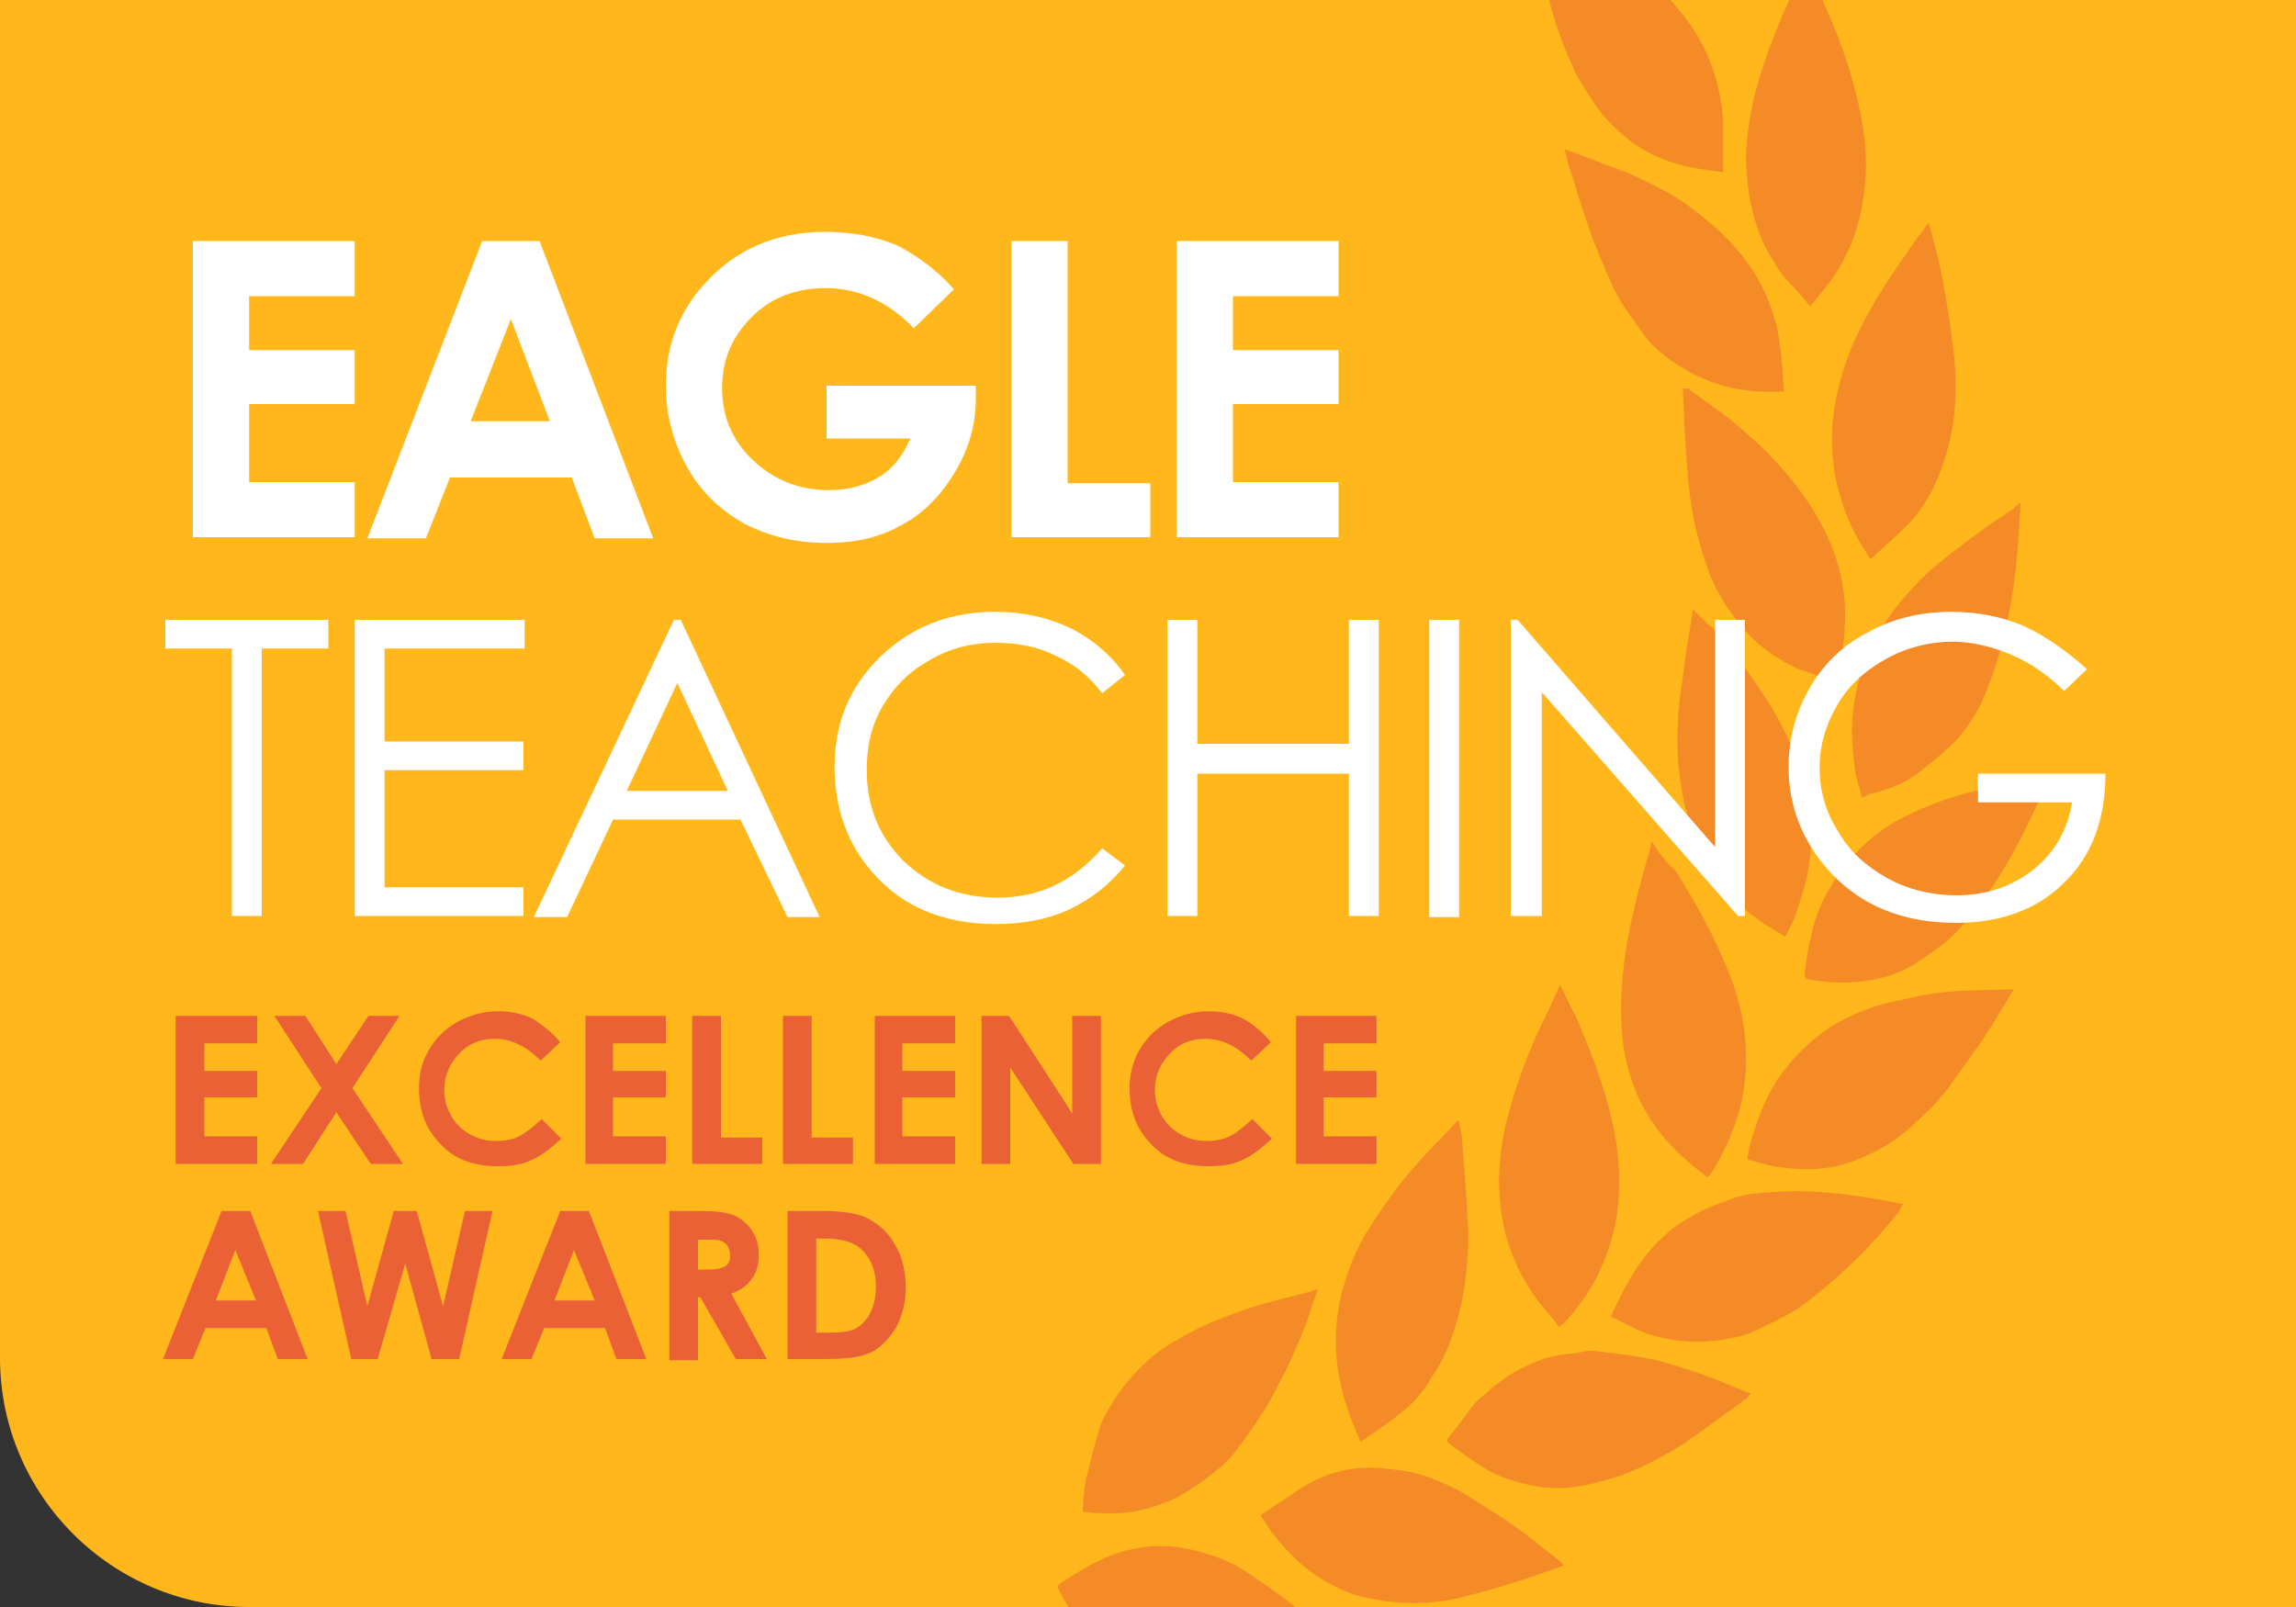 <svg xmlns="http://www.w3.org/2000/svg" xmlns:xlink="http://www.w3.org/1999/xlink" data-intro="Awarded in" data-url="https://www.uwlax.edu/academic-affairs/recognizing-excellence/eagle-teaching-excellence-award/" version="1.1" id="TeachingAward" x="0" y="0" viewBox="0 0 200 140" xml:space="preserve" enable-background="new 0 0 200 140">
    	<rect x="0" y="0" width="200" height="140" fill="#333333" stroke="none"/>
    	<title>Eagle Teaching Excellence Award</title>
	<title>Inclusive</title>
	<desc>Instructor selected by the Provost’s Office as an awardee based on nominations from UWL students. Six awarded annually.</desc>
	<style type="text/css">
    
	.st0{fill:#ffb71b;}
	.st1{opacity:0.5;fill:#EA6135;}
	.st2{fill:#EA6135;}
	.st3{fill:#FFFFFF;}

  </style>
  <path class="st0" d="M0 0v118.3c0 12 9.8 21.7 21.7 21.7H200V0H0z"/>
  <path class="st1" d="M118.1 144.9c-0.7-0.7-1.3-1.2-1.9-1.8 -1.2-1.1-2.3-2.2-3.6-3.3 -1.3-1-2.7-2-4.1-2.9 -1.3-0.9-2.8-1.4-4.3-1.8 -2.7-0.7-5.3-0.5-7.9 0.6 -1.2 0.5-2.3 1.2-3.4 1.9 -0.9 0.5-0.9 0.5-0.4 1.4 1.1 2.1 2.6 3.8 4.4 5.2 1 0.8 2.1 1.4 3.2 1.8 1.1 0.4 2.3 0.8 3.6 0.9 2.4 0.3 4.8 0.3 7.1-0.2 1.6-0.4 3.3-0.7 4.9-1C116.4 145.4 117.2 145.1 118.1 144.9M175.4 86.2c-0.2 0-0.3 0-0.4 0 -2.8 0.1-5.6 0-8.4 0.7 -1.3 0.3-2.7 0.5-3.9 1 -1.9 0.7-3.6 1.6-5.1 3 -1.1 1-2 2-2.8 3.2 -1 1.6-1.7 3.3-2.2 5.1 -0.2 0.6-0.3 1.1-0.4 1.8 1.1 0.3 2 0.6 3 0.7 2.2 0.3 4.3 0.2 6.4-0.6 1-0.4 2.1-0.9 3-1.5 1.1-0.7 2.1-1.6 3-2.5 0.8-0.7 1.5-1.5 2.1-2.3 1-1.4 2-2.8 3-4.2C173.7 89.1 174.5 87.7 175.4 86.2M147.5 53.1c-0.1 0.2-0.1 0.4-0.1 0.5 -0.3 1.8-0.6 3.5-0.8 5.3 -0.5 3.1-0.7 6.2-0.2 9.3 0.2 1.5 0.6 3 1.1 4.5 0.5 1.5 1.3 2.9 2.3 4.2 1.1 1.4 2.4 2.6 3.9 3.6 0.6 0.4 1.2 0.7 1.8 1.1 0.3-0.6 0.6-1.1 0.8-1.6 0.4-1.1 0.7-2.1 1-3.2 0.6-2.5 0.6-5 0.1-7.6 -0.4-1.9-1.1-3.8-2-5.6 -1.1-2.2-2.5-4.2-3.9-6.1 -0.7-1-1.5-1.9-2.3-2.8C148.5 54.2 148.1 53.7 147.5 53.1M155.4 34.1c-0.1-1.5-0.2-3-0.4-4.4 -0.4-2.6-1.4-5-3-7.1 -1.4-1.9-3.2-3.4-5.1-4.8 -1.1-0.8-2.3-1.4-3.5-2 -0.8-0.4-1.7-0.8-2.6-1.1 -0.4-0.2-0.9-0.3-1.3-0.5 -1-0.4-2.1-0.8-3.2-1.2 0.2 0.9 0.4 1.7 0.7 2.5 0.5 1.7 1.1 3.5 1.7 5.2 0.6 1.5 1.2 3 1.9 4.5 0.6 1.2 1.4 2.3 2.2 3.4 0.8 1.3 2 2.3 3.2 3.1 1.5 1 3.1 1.7 4.9 2.1C152.3 34.1 153.8 34.2 155.4 34.1M150.1 15c0-1.6 0-3 0-4.4 -0.1-1.9-0.5-3.6-1.2-5.4 -0.8-2-2-3.7-3.5-5.3 -1.5-1.7-3.3-3-5.2-4.3 -1.4-0.9-2.9-1.7-4.3-2.5 -0.1-0.1-0.3-0.2-0.4-0.2 -0.7-0.4-1.5-0.7-2.3-1.1 0.1 0.9 0.2 1.6 0.4 2.4 0.5 2.1 0.9 4.3 1.5 6.4 0.5 1.8 1.1 3.5 1.9 5.2 0.5 1.2 1.3 2.3 2 3.4 0.9 1.3 2.1 2.4 3.3 3.3 1.3 0.9 2.7 1.5 4.2 1.9C147.6 14.7 148.8 14.8 150.1 15M135.9 85.8c-0.5 1.1-1 2.2-1.5 3.2 -1.2 2.5-2.2 5.1-2.9 7.7 -0.8 2.7-1.1 5.5-0.8 8.3 0.3 3.1 1.5 6 3.4 8.5 0.6 0.7 1.2 1.4 1.7 2.1 0.2-0.2 0.3-0.2 0.4-0.3 1.3-1.4 2.4-2.9 3.2-4.7 0.9-2 1.5-4.1 1.6-6.3 0.3-4.2-0.8-8.1-2.2-12 -0.5-1.3-1-2.5-1.5-3.7C136.8 87.7 136.4 86.8 135.9 85.8M168 19.4c-0.4 0.5-0.6 0.9-0.9 1.2 -1.7 2.4-3.3 4.7-4.7 7.3 -1 1.9-1.8 3.9-2.3 6.1 -0.6 2.5-0.7 5.1-0.2 7.7 0.4 1.7 0.9 3.3 1.7 4.8 0.4 0.8 0.9 1.5 1.3 2.2 0.1-0.1 0.2-0.1 0.3-0.2 0.9-0.9 1.9-1.7 2.8-2.6 1.5-1.5 2.5-3.3 3.2-5.3 1.2-3.4 1.4-6.9 0.9-10.5 -0.2-1.8-0.5-3.6-0.8-5.3C169 23 168.5 21.3 168 19.4M136.2 136.4c-0.1-0.2-0.2-0.3-0.2-0.3 -1.3-1-2.6-2.1-4-3.1 -1.2-0.9-2.5-1.6-3.7-2.4 -1.5-1-3.1-1.7-4.8-2.2 -1.1-0.3-2.2-0.4-3.3-0.5 -2.4-0.2-4.7 0.4-6.8 1.7 -1.2 0.8-2.4 1.6-3.6 2.4 0.4 0.6 0.7 1.1 1 1.5 1.3 1.7 2.8 3.2 4.7 4.3 1.1 0.6 2.3 1.2 3.6 1.4 3.1 0.7 6.2 0.6 9.2-0.3 1.3-0.3 2.5-0.7 3.8-1.1C133.4 137.4 134.8 136.9 136.2 136.4M127.1 97.7c0 0-0.1 0-0.1-0.1 -0.6 0.6-1.1 1.2-1.7 1.8 -1.5 1.5-3 3.2-4.2 4.9 -0.7 0.9-1.3 1.9-1.9 2.8 -1 1.6-1.7 3.3-2.2 5.1 -1 3.6-0.8 7.1 0.4 10.6 0.3 0.9 0.7 1.8 1.1 2.8 0.4-0.2 0.6-0.4 0.9-0.6 0.9-0.6 1.8-1.2 2.6-1.9 1.1-0.8 2-1.9 2.7-3.1 1-1.4 1.6-2.9 2.1-4.5 0.8-2.6 1.1-5.3 1.1-8.1 -0.1-2.5-0.3-5-0.5-7.5C127.4 99.4 127.3 98.6 127.1 97.7M143.9 73.3c-0.1 0.2-0.1 0.3-0.1 0.4 -0.8 2.8-1.6 5.7-2.1 8.6 -0.5 3.1-0.7 6.3-0.2 9.4 0.5 2.6 1.5 5 3.2 7.1 1.1 1.4 2.4 2.5 3.8 3.6 0.2 0.2 0.3 0.2 0.5-0.1 1.1-1.7 1.9-3.5 2.5-5.5 0.4-1.5 0.6-3 0.6-4.6 0-2.5-0.5-4.9-1.4-7.2 -0.9-2.3-2-4.5-3.2-6.6 -0.5-0.8-1-1.7-1.5-2.5C145.1 75.1 144.5 74.3 143.9 73.3M162.2 69.5c0.3-0.1 0.4-0.2 0.6-0.3 1.7-0.4 3.3-1 4.6-2.1 1-0.8 2-1.6 2.9-2.5 1.2-1.3 2.2-2.9 2.8-4.6 0.7-1.7 1.2-3.4 1.6-5.2 0.7-2.9 1-5.9 1.2-9 0-0.6 0.1-1.3 0.1-2 -0.3 0.2-0.4 0.3-0.6 0.5 -1 0.7-2 1.3-2.9 2 -1.3 0.9-2.5 1.9-3.8 2.9 -1.3 1.1-2.5 2.4-3.6 3.8 -1 1.3-1.8 2.6-2.4 4 -0.7 1.6-1.1 3.3-1.3 5.1 -0.2 1.7 0 3.5 0.2 5.2C161.8 68 162 68.8 162.2 69.5M152.5 121.4c-1.6-0.6-3.1-1.3-4.6-1.8 -1.2-0.4-2.4-0.8-3.6-1.1 -1.8-0.4-3.6-0.6-5.4-0.8 -0.6-0.1-1.1 0.1-1.7 0.2 -1.5 0.1-2.9 0.4-4.2 1.1 -1.4 0.6-2.6 1.5-3.7 2.5 -0.4 0.3-0.8 0.7-1.1 1.1 -0.7 0.9-1.3 1.8-2 2.6 -0.2 0.3-0.2 0.4 0.1 0.6 1.2 0.9 2.4 1.8 3.7 2.5 1.2 0.6 2.5 0.9 3.8 1.2 1.9 0.3 3.7 0.1 5.5-0.4 1.7-0.4 3.4-1.1 4.9-1.9 0.9-0.5 1.9-1 2.7-1.6 1.2-0.8 2.4-1.7 3.5-2.5 0.6-0.4 1.2-0.9 1.8-1.3C152.3 121.6 152.4 121.5 152.5 121.4M146.6 33.8c0 0.2 0 0.3 0 0.4 0.1 2.3 0.2 4.7 0.4 7 0.2 2.7 0.7 5.3 1.6 7.9 0.7 2.2 1.9 4.1 3.4 5.8 1.3 1.5 2.9 2.6 4.7 3.4 0.2 0.1 0.4 0.1 0.6 0.2 0.9 0.3 1.7 0.6 2.6 0.9 0.1-0.3 0.1-0.4 0.2-0.5 0.2-1.5 0.6-3 0.6-4.5 0.2-3.5-0.8-6.7-2.6-9.7 -1-1.7-2.3-3.3-3.7-4.8 -0.9-1-2-1.9-3-2.8 -1.4-1.2-3-2.2-4.4-3.3C146.9 33.9 146.8 33.9 146.6 33.8M157.7 26.7c0.6-0.8 1.1-1.4 1.6-2 1.2-1.6 2.1-3.5 2.6-5.4 0.7-2.7 0.8-5.4 0.4-8.1 -0.5-3.1-1.4-6.1-2.6-9 -0.5-1.2-1-2.3-1.5-3.5 -0.3-0.6-0.6-1.1-0.9-1.7 -0.1 0.2-0.2 0.4-0.3 0.5 -1.2 2.6-2.4 5.2-3.3 7.9 -0.9 2.6-1.5 5.3-1.6 8.1 0 2.2 0.3 4.4 1 6.4 0.5 1.5 1.3 2.8 2.2 4.1C156.1 24.9 156.9 25.7 157.7 26.7M165.8 104.9c-1.4-0.3-2.7-0.5-4-0.7 -2.1-0.3-4.3-0.5-6.4-0.4 -1.6 0.1-3.2 0.1-4.7 0.7 -0.8 0.3-1.7 0.6-2.5 1 -0.9 0.5-1.9 1-2.7 1.7 -1.6 1.3-2.8 2.9-3.8 4.7 -0.5 0.9-0.9 1.8-1.4 2.8 1.1 0.5 2.1 1.1 3.2 1.5 1.5 0.5 3.1 0.7 4.6 0.7 1.7-0.1 3.5-0.3 5.1-1.1 1-0.5 2.1-1 3.1-1.6 1.1-0.7 2-1.5 3-2.3 0.9-0.8 1.8-1.6 2.7-2.5 1.2-1.2 2.3-2.5 3.4-3.8C165.6 105.2 165.7 105 165.8 104.9M114.8 112.3c-0.9 0.3-1.7 0.5-2.5 0.7 -2.2 0.5-4.3 1.2-6.3 2 -1.5 0.6-3 1.4-4.4 2.3 -0.6 0.4-1.2 0.8-1.7 1.3 -1.2 1.1-2.3 2.4-3.1 3.8 -0.4 0.6-0.8 1.3-1 2 -0.5 1.5-0.8 3-1.2 4.5 -0.2 0.9-0.2 1.8-0.3 2.8 2.4 0.3 4.7 0.2 6.9-0.7 0.5-0.2 0.9-0.3 1.4-0.6 1.3-0.7 2.4-1.5 3.5-2.4 0.5-0.4 1-0.9 1.4-1.4 0.9-1.2 1.8-2.4 2.6-3.7 0.7-1.1 1.2-2.2 1.8-3.3 0.7-1.4 1.3-2.9 1.9-4.3C114.1 114.3 114.4 113.4 114.8 112.3M178.6 67.7c-0.2 0-0.3 0-0.3 0 -1.6 0.3-3.2 0.6-4.8 0.9 -2.1 0.4-4.2 1-6.2 1.9 -1.1 0.5-2.2 1-3.2 1.7 -1 0.7-2 1.6-2.9 2.6 -0.7 0.7-1.2 1.5-1.7 2.4 -0.8 1.3-1.4 2.7-1.7 4.2 -0.3 1.2-0.5 2.4-0.6 3.5 0 0.1 0.1 0.4 0.2 0.4 1.6 0.3 3.2 0.4 4.8 0.2 1.9-0.2 3.6-0.8 5.2-1.9 1.1-0.8 2.2-1.5 3.1-2.5 1.1-1.1 2.1-2.4 3-3.8 1-1.4 1.8-2.9 2.6-4.4C176.9 71.3 177.7 69.5 178.6 67.7"/>
  <polygon class="st2" points="15.3 88.5 22.4 88.5 22.4 90.9 17.8 90.9 17.8 93.3 22.4 93.3 22.4 95.6 17.8 95.6 17.8 99 22.4 99 22.4 101.4 15.3 101.4 "/>
  <polygon class="st2" points="23.9 88.5 26.6 88.5 29.3 92.7 32.1 88.5 34.8 88.5 30.7 94.8 35.1 101.4 32.3 101.4 29.3 96.9 26.4 101.4 23.6 101.4 28 94.8 "/>
  <path class="st2" d="M48.8 90.8l-1.7 1.6c-1.2-1.2-2.5-1.9-4-1.9 -1.2 0-2.3 0.4-3.1 1.3 -0.8 0.8-1.3 1.9-1.3 3.1 0 0.9 0.2 1.6 0.6 2.3 0.4 0.7 0.9 1.2 1.6 1.6 0.7 0.4 1.4 0.6 2.3 0.6 0.7 0 1.4-0.1 2-0.4 0.6-0.3 1.2-0.8 2-1.5l1.7 1.7c-1 0.9-1.9 1.6-2.7 1.9 -0.8 0.4-1.8 0.5-2.9 0.5 -2 0-3.7-0.6-4.9-1.9 -1.3-1.3-1.9-2.9-1.9-4.9 0-1.3 0.3-2.4 0.9-3.4 0.6-1 1.4-1.8 2.5-2.4 1.1-0.6 2.3-0.9 3.5-0.9 1.1 0 2.1 0.2 3.1 0.7C47.2 89.3 48.1 89.9 48.8 90.8"/>
  <polygon class="st2" points="51 88.5 58 88.5 58 90.9 53.4 90.9 53.4 93.3 58 93.3 58 95.6 53.4 95.6 53.4 99 58 99 58 101.4 51 101.4 "/>
  <polygon class="st2" points="60.3 88.5 62.8 88.5 62.8 99.1 66.4 99.1 66.4 101.4 60.3 101.4 "/>
  <polygon class="st2" points="68.2 88.5 70.7 88.5 70.7 99.1 74.3 99.1 74.3 101.4 68.2 101.4 "/>
  <polygon class="st2" points="76.2 88.5 83.2 88.5 83.2 90.9 78.6 90.9 78.6 93.3 83.2 93.3 83.2 95.6 78.6 95.6 78.6 99 83.2 99 83.2 101.4 76.2 101.4 "/>
  <polygon class="st2" points="85.5 88.5 87.9 88.5 93.4 97 93.4 88.5 95.9 88.5 95.9 101.4 93.5 101.4 88 93 88 101.4 85.5 101.4 "/>
  <path class="st2" d="M110.7 90.8l-1.7 1.6c-1.2-1.2-2.5-1.9-4-1.9 -1.2 0-2.3 0.4-3.1 1.3 -0.8 0.8-1.3 1.9-1.3 3.1 0 0.9 0.2 1.6 0.6 2.3 0.4 0.7 0.9 1.2 1.6 1.6 0.7 0.4 1.4 0.6 2.3 0.6 0.7 0 1.4-0.1 2-0.4 0.6-0.3 1.2-0.8 2-1.5l1.7 1.7c-1 0.9-1.9 1.6-2.7 1.9 -0.8 0.4-1.8 0.5-2.9 0.5 -2 0-3.7-0.6-4.9-1.9 -1.3-1.3-1.9-2.9-1.9-4.9 0-1.3 0.3-2.4 0.9-3.4 0.6-1 1.4-1.8 2.5-2.4 1.1-0.6 2.3-0.9 3.5-0.9 1.1 0 2.1 0.2 3.1 0.7C109.2 89.3 110 89.9 110.7 90.8"/>
  <polygon class="st2" points="112.9 88.5 119.9 88.5 119.9 90.9 115.3 90.9 115.3 93.3 119.9 93.3 119.9 95.6 115.3 95.6 115.3 99 119.9 99 119.9 101.4 112.9 101.4 "/>
  <path class="st2" d="M19.3 105.5h2.5l5 12.9h-2.6l-1-2.7h-5.3l-1.1 2.7h-2.6L19.3 105.5zM20.5 108.9l-1.7 4.4h3.5L20.5 108.9z"/>
  <polygon class="st2" points="27.7 105.5 30.1 105.5 32 113.8 34.3 105.5 36.3 105.5 38.6 113.8 40.5 105.5 42.9 105.5 40 118.4 37.6 118.4 35.3 110.1 32.9 118.4 30.6 118.4 "/>
  <path class="st2" d="M48.8 105.5h2.5l5 12.9h-2.6l-1-2.7h-5.3l-1.1 2.7h-2.6L48.8 105.5zM50 108.9l-1.7 4.4h3.5L50 108.9z"/>
  <path class="st2" d="M58.3 105.5h2.6c1.4 0 2.4 0.1 3.1 0.4 0.6 0.3 1.1 0.7 1.5 1.3 0.4 0.6 0.6 1.3 0.6 2.1 0 0.8-0.2 1.6-0.6 2.1 -0.4 0.6-1 1-1.8 1.3l3.1 5.7h-2.7L61 113h-0.2v5.5h-2.5V105.5zM60.8 110.6h0.8c0.8 0 1.3-0.1 1.6-0.3 0.3-0.2 0.4-0.5 0.4-1 0-0.3-0.1-0.5-0.2-0.7 -0.1-0.2-0.3-0.4-0.6-0.5 -0.2-0.1-0.7-0.1-1.3-0.1h-0.7V110.6z"/>
  <path class="st2" d="M68.6 105.5h2.9c1.9 0 3.3 0.2 4.2 0.7 0.9 0.5 1.7 1.2 2.3 2.3 0.6 1 0.9 2.3 0.9 3.7 0 1-0.2 1.9-0.5 2.7s-0.8 1.5-1.4 2.1c-0.6 0.6-1.2 0.9-1.9 1.1 -0.7 0.2-1.9 0.3-3.5 0.3h-3V105.5zM71.1 107.9v8.2h1.1c1.1 0 1.9-0.1 2.4-0.4 0.5-0.3 0.9-0.7 1.2-1.3s0.5-1.4 0.5-2.3c0-1.4-0.4-2.4-1.2-3.2 -0.7-0.7-1.8-1-3.3-1H71.1z"/>
  <polygon class="st3" points="16.8 21 30.9 21 30.9 25.8 21.7 25.8 21.7 30.5 30.9 30.5 30.9 35.2 21.7 35.2 21.7 42 30.9 42 30.9 46.8 16.8 46.8 "/>
  <path class="st3" d="M42 21h5l9.9 25.9h-5.1l-2-5.3H39.2l-2.1 5.3H32L42 21zM44.5 27.8L41 36.7h6.9L44.5 27.8z"/>
  <path class="st3" d="M83.1 25.2l-3.5 3.4c-2.2-2.3-4.8-3.5-7.7-3.5 -2.5 0-4.7 0.8-6.4 2.5 -1.7 1.7-2.6 3.7-2.6 6.2 0 2.5 0.9 4.6 2.7 6.3 1.8 1.7 4 2.6 6.6 2.6 1.7 0 3.1-0.4 4.3-1.1 1.2-0.7 2.1-1.8 2.8-3.4H72v-4.6h13l0 1.1c0 2.3-0.6 4.4-1.8 6.4 -1.2 2-2.7 3.6-4.6 4.6 -1.9 1.1-4 1.6-6.6 1.6 -2.7 0-5.1-0.6-7.2-1.7 -2.1-1.2-3.8-2.8-5-5 -1.2-2.2-1.8-4.5-1.8-7 0-3.4 1.1-6.4 3.4-8.9 2.7-3 6.2-4.5 10.5-4.5 2.3 0 4.4 0.4 6.3 1.2C79.9 22.3 81.6 23.5 83.1 25.2"/>
  <polygon class="st3" points="88.1 21 93 21 93 42.1 100.2 42.1 100.2 46.8 88.1 46.8 "/>
  <polygon class="st3" points="102.5 21 116.6 21 116.6 25.8 107.4 25.8 107.4 30.5 116.6 30.5 116.6 35.2 107.4 35.2 107.4 42 116.6 42 116.6 46.8 102.5 46.8 "/>
  <polygon class="st3" points="14.4 56.5 14.4 54 28.6 54 28.6 56.5 22.8 56.5 22.8 79.8 20.2 79.8 20.2 56.5 "/>
  <polygon class="st3" points="30.9 54 45.7 54 45.7 56.5 33.5 56.5 33.5 64.6 45.6 64.6 45.6 67.1 33.5 67.1 33.5 77.3 45.6 77.3 45.6 79.8 30.9 79.8 "/>
  <path class="st3" d="M59.3 54l12.1 25.9h-2.8l-4.1-8.5H53.4l-4 8.5h-2.9L58.7 54H59.3zM59 59.5l-4.4 9.4h8.8L59 59.5z"/>
  <path class="st3" d="M98 58.8l-2 1.6c-1.1-1.5-2.5-2.6-4.1-3.3 -1.6-0.8-3.3-1.1-5.2-1.1 -2.1 0-4 0.5-5.7 1.5 -1.8 1-3.1 2.3-4.1 4 -1 1.7-1.4 3.5-1.4 5.6 0 3.2 1.1 5.8 3.2 7.9 2.2 2.1 4.9 3.2 8.2 3.2 3.6 0 6.6-1.4 9.1-4.3l2 1.5c-1.3 1.6-2.9 2.9-4.8 3.8 -1.9 0.9-4.1 1.3-6.5 1.3 -4.5 0-8.1-1.5-10.7-4.5 -2.2-2.5-3.3-5.6-3.3-9.2 0-3.8 1.3-7 4-9.6s6-3.9 10-3.9c2.4 0 4.6 0.5 6.5 1.4C95.2 55.7 96.8 57.1 98 58.8"/>
  <polygon class="st3" points="101.7 54 104.3 54 104.3 64.8 117.5 64.8 117.5 54 120.1 54 120.1 79.8 117.5 79.8 117.5 67.4 104.3 67.4 104.3 79.8 101.7 79.8 "/>
  <rect x="124.5" y="54" class="st3" width="2.6" height="25.9"/>
  <polygon class="st3" points="131.6 79.8 131.6 54 132.2 54 149.4 73.8 149.4 54 152 54 152 79.8 151.4 79.8 134.3 60.3 134.3 79.8 "/>
  <path class="st3" d="M181.8 58.3l-2 1.9c-1.4-1.4-3-2.5-4.7-3.2 -1.7-0.7-3.4-1.1-5-1.1 -2 0-4 0.5-5.8 1.5 -1.8 1-3.3 2.3-4.3 4.1 -1 1.7-1.5 3.5-1.5 5.4 0 1.9 0.5 3.8 1.6 5.5 1 1.8 2.5 3.1 4.3 4.1 1.8 1 3.9 1.5 6 1.5 2.7 0 4.9-0.8 6.8-2.3 1.8-1.5 2.9-3.4 3.3-5.8h-8.2v-2.5h11.1c0 4-1.2 7.2-3.6 9.5 -2.3 2.3-5.5 3.5-9.4 3.5 -4.8 0-8.6-1.6-11.4-4.9 -2.1-2.5-3.2-5.4-3.2-8.7 0-2.4 0.6-4.7 1.8-6.8 1.2-2.1 2.9-3.8 5.1-4.9 2.1-1.2 4.6-1.8 7.3-1.8 2.2 0 4.3 0.4 6.2 1.2C178 55.3 179.9 56.6 181.8 58.3"/>
</svg>
